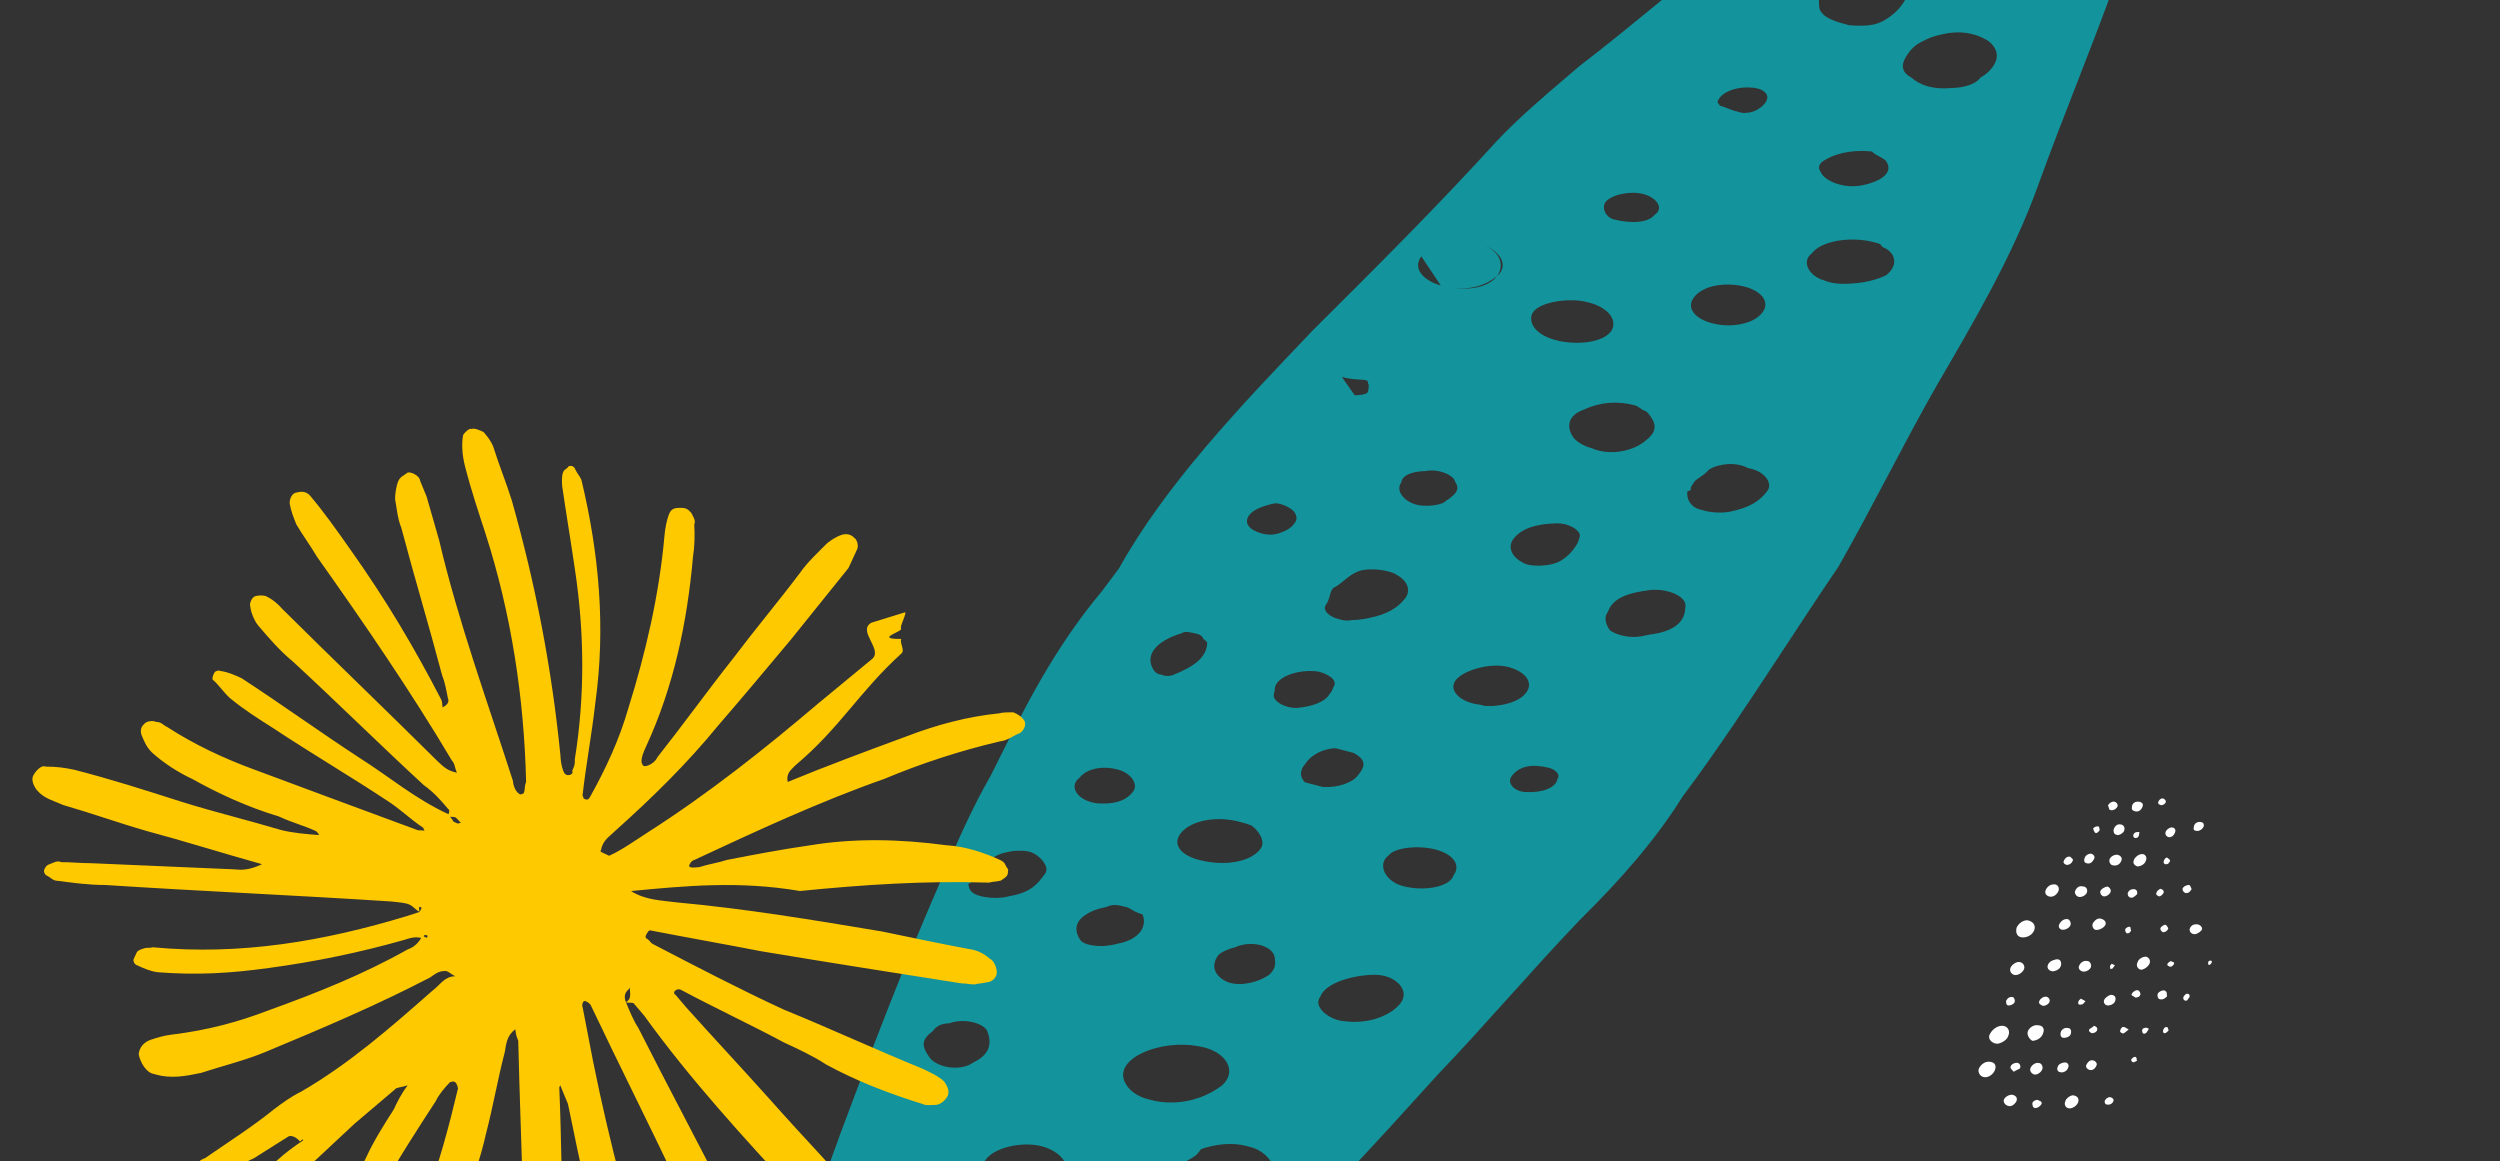 <svg width="1920" height="892" viewBox="0 0 1920 892" fill="none" xmlns="http://www.w3.org/2000/svg">
<rect x="0" y="0" width="1920" height="892" fill="#333333" stroke="none"/>
<g clip-path="url(#clip0_38_6335)">
<path fill-rule="evenodd" clip-rule="evenodd" d="M1292.18 611.866C1271.05 645.612 1244.53 675.64 1213.14 706.708C1194.58 726.085 1176.51 746.168 1158.44 766.251L1158.38 766.316C1140.29 786.421 1122.2 806.529 1103.62 825.928C1056.35 878.254 1010.52 928.648 956.406 979.189C910.046 1024.82 858.824 1071.5 795.371 1112.67C769.229 1131.25 739.669 1148.94 708.134 1163.8C684.351 1173.76 664.369 1173.16 638.463 1164.09C622.814 1157.69 615.446 1151.15 606.104 1141.78C592.813 1126.76 585.828 1108.77 587.125 1090.63C587.509 1079.18 589.336 1065.8 593.138 1055.25C601.656 1027.45 608.199 996.821 613.298 968.127C620.152 940.189 630.587 911.485 640.617 883.893L640.62 883.885C642.278 879.325 643.924 874.795 645.542 870.304C669.798 805.039 695.499 737.841 724.618 671.536C735.11 646.56 747.046 619.652 760.957 595.569L763.11 591.24C786.726 543.736 809.441 498.043 846.398 453.894L859.395 436.502C895.352 371.982 951.82 312.818 1008.29 253.655L1008.29 253.651C1056.09 206.084 1103.9 158.517 1149.73 108.124C1166.43 90.499 1184.62 74.99 1203.94 58.514L1203.96 58.497C1205.85 56.886 1207.75 55.265 1209.66 53.632C1210.78 52.675 1211.9 51.712 1213.03 50.746C1234.28 34.467 1254.47 17.912 1275.03 1.056L1275.05 1.045L1275.07 1.029L1275.07 1.025L1275.08 1.019C1291.49 -12.434 1308.13 -26.078 1325.73 -39.928C1335.5 -47.192 1345.02 -54.811 1354.63 -62.493C1372.13 -76.504 1389.91 -90.727 1409.93 -103.398C1451.58 -131.788 1504.01 -152.743 1559.86 -172.805C1604.54 -188.854 1641.23 -172.345 1647.3 -147.663C1650.33 -135.322 1651.92 -121.049 1650.1 -107.668C1646.97 -76.15 1635.57 -44.483 1624.16 -12.817C1614.66 13.565 1604.66 39.242 1594.67 64.918L1594.66 64.935C1584.66 90.617 1574.66 116.3 1565.16 142.688C1546.15 195.465 1516.88 245.565 1487.61 295.664C1474.43 318.78 1462.09 342.12 1449.76 365.46L1449.65 365.658C1437.35 388.932 1425.05 412.207 1411.9 435.258C1397.51 456.417 1383.71 477.449 1370.07 498.243C1344.5 537.203 1319.49 575.324 1292.18 611.866ZM920.218 803.446C891.425 798.237 856.471 812.207 863.455 830.199C866.562 837.417 873.397 842.276 882.821 844.478C888.007 846.021 894.012 846.828 900.142 846.719C916.705 846.425 929.319 840.48 938.514 833.642C950.575 822.96 942.201 806.942 920.337 803.477L920.218 803.446ZM911.758 891.313L903.093 902.908C899.863 911.877 909.633 919.238 922.804 921.067C926.07 921.966 929.674 922.455 933.478 922.387C953.46 922.985 973.825 912.135 977.627 901.58C979.984 892.957 970.642 883.589 960.386 880.911C959.735 880.741 959.094 880.584 958.46 880.44C957.973 880.294 957.476 880.154 956.967 880.021C946.711 877.344 933.567 878.531 922.397 882.543C921.233 884.101 920.068 885.66 918.775 887.032L918.536 887.199C916.631 888.532 914.523 890.01 911.758 891.313ZM816.003 970.245L816.068 970.158C824.805 958.628 852.44 954.358 868.05 960.738C885.144 965.201 891.598 978.434 884.377 988.097L884.302 988.196C875.59 999.7 854.237 1001.01 837.192 996.564C820.099 992.101 808.782 979.907 816.003 970.245ZM1461.89 1.963C1461.4 2.694 1460.8 3.495 1460.12 4.401C1458.68 6.334 1455.79 10.199 1448.04 15.104C1440.29 20.009 1432.01 20.156 1420.31 19.411C1410.05 16.733 1399.79 14.055 1397.29 6.472C1396.47 -0.841 1396.82 -6.486 1401.2 -11.811C1402.79 -14.153 1404.97 -16.409 1407.78 -18.498C1416.97 -25.336 1430.11 -26.523 1445.23 -24.885C1458.91 -21.315 1466.28 -14.771 1463.92 -6.149C1464.33 -2.498 1463.57 -0.51 1461.89 1.963ZM1465.81 40.531L1465.66 40.734C1460.02 48.38 1459.19 54.994 1467.93 59.565C1475.3 66.108 1485.55 68.786 1498.7 67.598L1498.7 67.595C1506.98 67.447 1516.7 65.368 1521.04 59.574L1521.07 59.553C1525.01 57.342 1527.98 54.699 1529.99 51.876C1535.84 44.432 1534.28 36.881 1526.82 31.371C1526.73 31.299 1526.63 31.227 1526.53 31.156C1526.4 31.062 1526.27 30.969 1526.14 30.877C1515.88 24.864 1504.4 23.346 1491.68 26.323C1486.18 27.4 1480.96 29.242 1476.48 31.748L1476.45 31.761C1470.14 34.733 1467.25 38.598 1465.81 40.531ZM689.04 992.524C681.819 1002.19 686.298 1012.59 695.11 1017.21C703.922 1021.82 720.485 1021.52 733.099 1015.58C736.253 1014.09 738.19 1012.86 740.128 1011.64C742.066 1010.41 744.004 1009.18 747.157 1007.7C750.414 1003.34 751.039 999.028 749.643 994.923C748.719 990.768 745.118 986.605 741.084 983.023C735.69 979.305 717.153 976.774 704.539 982.719C701.443 984.178 697.999 986.103 695.124 987.913C692.456 989.129 690.38 990.73 689.04 992.524ZM1013.91 765.55C1013.21 766.479 1012.79 767.445 1012.59 768.427C1011.17 775.612 1022.29 783.639 1032.59 784.295C1032.69 784.306 1032.79 784.317 1032.89 784.327C1050.93 786.691 1067.92 780.069 1075.36 770.772C1075.52 770.576 1075.68 770.378 1075.83 770.178C1083.04 760.529 1071.76 748.356 1055.24 748.615L1055.17 748.608C1038.61 748.902 1017.71 754.995 1013.91 765.55ZM1021.81 455.525C1021.55 456.322 1021.33 457.13 1021.11 457.939L1020.99 458.343C1020.8 459.068 1020.59 459.791 1020.35 460.504C1019.91 461.778 1019.35 463.021 1018.48 464.183L1018.48 464.19C1015.2 468.581 1020.59 473.914 1029.11 475.726C1031.93 476.597 1035.02 476.869 1038.01 476.244L1038.08 476.237C1042.79 476.154 1047.58 475.528 1052.19 474.452C1064.97 471.856 1073.42 466.873 1078.9 459.861C1079.05 459.673 1079.2 459.485 1079.34 459.296C1080.2 458.145 1080.79 456.924 1081.11 455.67C1082.43 450.603 1079.42 444.993 1072.36 441.296C1072.17 441.163 1071.95 441.035 1071.73 440.911C1065.66 437.423 1048.22 435.241 1040.72 439.931L1040.67 439.952C1037.52 441.439 1034.86 443.631 1032.2 445.824C1029.54 448.016 1026.88 450.208 1023.73 451.695C1022.83 452.902 1022.26 454.197 1021.81 455.525ZM1255.35 311.235C1241.67 307.665 1228.53 308.851 1215.92 314.796C1204.97 318.729 1202.48 327.09 1207.97 335.401C1208.08 335.571 1208.19 335.74 1208.31 335.91C1210.28 338.736 1215.68 342.454 1222.51 344.239C1234.75 349.742 1252.75 347.515 1263.39 338.745C1263.52 338.648 1263.65 338.55 1263.78 338.452C1271.32 332.704 1272.97 327.031 1267.58 319.753C1266.68 318.387 1265.55 317.086 1264.2 315.884L1264.16 315.845C1264.16 315.845 1264.11 315.832 1264.01 315.805C1263.94 315.786 1263.86 315.762 1263.75 315.731C1262.23 315.251 1260.99 314.397 1259.75 313.544C1258.41 312.615 1257.06 311.687 1255.35 311.24L1255.35 311.235ZM1469.88 -101.604C1462.66 -91.941 1467.14 -81.533 1479.37 -76.03C1495.02 -69.634 1517.89 -72.901 1528.53 -81.671C1535.75 -91.334 1529.29 -104.567 1512.2 -109.03C1498.53 -112.601 1479.07 -108.441 1469.88 -101.604ZM804.482 881.779C788.833 875.383 764.518 880.583 757.298 890.246C756.133 891.804 755.362 893.405 754.945 895.01C752.768 903.355 760.175 911.792 771.648 914.788C788.741 919.251 803.33 916.132 813.969 907.361L813.98 907.346C823.164 900.508 820.126 888.173 804.482 881.779ZM1091.57 196.877C1084.51 206.337 1093.32 215.514 1106.52 219.244C1106.8 219.326 1107.09 219.404 1107.37 219.478C1124.46 223.941 1142.47 221.715 1149.69 212.052C1159.22 204.202 1152.3 192.06 1137.45 187.785C1151.68 191.943 1156.14 203.423 1149.69 212.052C1139.05 220.822 1124.46 223.942 1107.37 219.478C1107.09 219.404 1106.8 219.326 1106.52 219.244L1091.57 196.877ZM922.899 660.919C942.653 665.494 961.071 661.297 968.053 651.953C972.385 646.155 966.462 637.68 961.069 633.962C958.46 632.896 955.691 632.044 952.837 631.406C937.854 627.023 919.515 628.889 909.931 636.79C899.291 645.56 903.771 655.968 920.864 660.431C921.539 660.607 922.217 660.77 922.899 660.919ZM1391.79 194.261L1391.88 194.147C1391.93 194.081 1391.98 194.016 1392.04 193.95C1392.46 193.428 1392.93 192.925 1393.45 192.442C1402.12 184.316 1422.99 181.791 1438.86 185.937C1439.52 186.109 1440.06 186.249 1440.5 186.381L1440.78 186.447L1441.18 186.545C1441.55 186.635 1441.92 186.729 1442.29 186.825C1444 187.271 1444.49 187.977 1444.98 188.683C1445.48 189.39 1445.97 190.096 1447.68 190.542C1456.49 195.153 1457.55 204.669 1448.36 211.506C1440.85 215.046 1431.43 217.268 1422.14 217.732C1414.31 218.441 1406.32 217.777 1400.64 215.22C1390.38 212.542 1382.49 201.241 1391.68 194.404L1391.79 194.261ZM1237.64 253.91C1233.18 261.015 1218.51 264.896 1201.79 262.615C1199.53 262.37 1197.33 261.932 1195.21 261.336C1181.34 257.787 1174.47 249.912 1176.17 242.497C1176.2 242.362 1176.24 242.227 1176.27 242.093C1178.56 233.723 1196.96 229.558 1211.86 230.82C1212.03 230.832 1212.2 230.846 1212.36 230.86C1212.64 230.885 1212.92 230.912 1213.2 230.942L1213.46 230.978C1215.42 231.203 1217.33 231.571 1219.18 232.061C1233.72 235.597 1240.82 243.823 1238.73 251.464C1238.49 252.315 1238.13 253.132 1237.64 253.91ZM656.623 910.151C656.282 910.607 655.983 911.075 655.726 911.551C652.69 917.131 655.103 923.981 658.743 929.188C667.555 933.799 675.836 933.651 685.562 931.571C694.102 930.515 700.661 928.422 704.929 925.704C710.427 922.802 713.724 918.994 715.123 913.878C716.037 907.188 705.251 899.752 693.551 899.007C678.432 897.369 662.399 902.421 656.623 910.151ZM1264.7 487.779C1263.75 488.025 1262.79 488.251 1261.83 488.457C1252.1 490.537 1241.84 487.859 1236.45 484.141C1232.5 478.491 1231.97 473.733 1234.86 469.868L1234.87 469.858C1238.67 459.311 1249.84 455.301 1267.84 453.075C1280.99 451.888 1296.63 458.283 1294.28 466.906C1293.89 478.354 1284.7 485.192 1266.69 487.419C1266.03 487.561 1265.37 487.68 1264.7 487.779ZM1301.68 369.525C1299.39 372.584 1298.01 374.432 1298.51 376.471C1297.78 376.782 1296.92 377.037 1295.91 377.253C1294.99 383.944 1298.94 389.594 1305.78 391.379C1306.43 391.55 1307.1 391.703 1307.78 391.84C1308.25 392.005 1308.72 392.151 1309.19 392.273C1316.03 394.058 1324.31 393.911 1329.17 392.871C1343.76 389.751 1351.51 384.846 1357.29 377.116C1361.62 371.318 1355.7 362.843 1345.44 360.165C1345.09 360.074 1344.74 359.987 1344.38 359.905C1344.07 359.832 1343.75 359.762 1343.43 359.696C1342.98 359.538 1342.51 359.396 1342.03 359.271C1333.22 354.66 1320.07 355.848 1312.32 360.753C1310.63 363.017 1307.77 364.975 1305.39 366.597C1303.71 367.744 1302.28 368.723 1301.68 369.523L1301.68 369.525ZM1116.46 672.058C1116.42 672.105 1116.39 672.152 1116.35 672.198C1114 680.793 1094.67 684.954 1077.62 680.561L1077.45 680.518C1063.78 676.947 1057.32 663.713 1066.52 656.876C1070.84 651.098 1088.73 648.867 1102.39 652.386L1102.53 652.422L1102.75 652.48C1116.19 656.061 1122.03 664.407 1116.46 672.058ZM1300.88 228.431C1304.49 223.598 1310.8 220.626 1317.91 219.308C1319.9 218.94 1321.94 218.701 1324.01 218.586C1329.36 218.289 1334.85 218.822 1339.79 220.11C1353.46 223.681 1359.38 232.157 1353.61 239.887C1353.44 240.105 1353.27 240.32 1353.1 240.533C1349.59 244.777 1343.93 247.488 1337.52 248.823C1331.11 250.237 1323.55 250.337 1315.73 248.462C1315.48 248.403 1315.23 248.343 1314.99 248.281L1314.7 248.207C1301.03 244.636 1295.1 236.161 1300.88 228.431ZM713.573 811.685C713.618 811.752 713.664 811.819 713.711 811.885C719.634 820.361 738.172 822.892 747.367 816.054C750.521 814.568 753.033 812.914 754.958 811.107C756.144 809.994 757.107 808.822 757.859 807.596C760.771 802.85 760.53 797.281 757.86 791.077C753.911 785.427 740.236 781.856 729.067 785.869C720.789 786.017 717.896 789.882 716.452 791.814C707.33 798.597 707.78 803.334 713.573 811.685ZM762.985 658.465C766.381 656.316 769.878 655.08 773.312 654.52C778.582 653.097 786.096 652.944 790.723 654.152C797.56 655.938 806.902 665.306 802.57 671.104C796.793 678.834 792.461 684.631 777.873 687.751C777.292 687.875 776.662 687.987 775.993 688.084C775.047 688.335 774.052 688.573 773.005 688.797C768.142 689.837 759.86 689.984 753.023 688.199C746.185 686.414 744.211 683.588 743.681 678.83C749.988 675.858 752.876 671.993 752.346 667.235C753.79 665.302 755.728 664.076 757.665 662.85C759.603 661.624 761.541 660.397 762.985 658.465ZM1158.26 512.229C1144.59 508.659 1123.69 514.751 1117.92 522.481C1112.14 530.211 1121.48 539.58 1136.6 541.218C1136.72 541.249 1136.84 541.279 1136.96 541.309L1137.19 541.365C1137.29 541.388 1137.38 541.411 1137.48 541.434C1137.68 541.481 1137.89 541.527 1138.09 541.57C1138.72 541.766 1139.37 541.949 1140.02 542.12C1140.97 542.18 1141.94 542.215 1142.92 542.224C1145.39 542.371 1147.8 542.226 1150.09 541.841C1159.08 540.799 1167.9 537.618 1172.08 532.015C1176.56 526.021 1174.01 519.578 1166.26 515.322C1164.04 514.091 1161.35 513.035 1158.26 512.229ZM1437.75 116.351C1432.08 115.737 1426.49 115.792 1421.22 116.461C1412.45 117.576 1404.6 120.397 1398.85 124.67C1397.4 126.603 1395.96 128.535 1397.93 131.36C1397.96 131.447 1397.99 131.534 1398.03 131.621L1398.06 131.706C1400.92 139.136 1416.31 145.292 1430.68 142.22C1445.27 139.1 1454.46 132.262 1448.54 123.787C1447.55 122.374 1445.35 121.222 1443.15 120.069C1440.94 118.917 1438.74 117.764 1437.75 116.351ZM1160.74 416.698C1158.82 421.983 1161.75 428.034 1169.23 431.946C1174.62 435.663 1191.19 435.369 1198.94 430.464C1203.25 427.736 1206.5 424.732 1208.7 421.451C1211.31 418.289 1212.87 414.852 1213.38 411.14C1212.85 406.383 1204.03 401.772 1195.75 401.919C1179.19 402.214 1168.02 406.226 1162.24 413.957C1161.58 414.837 1161.08 415.759 1160.74 416.698ZM865.167 696.687C864.794 696.589 864.379 696.481 863.935 696.368C858.17 694.878 854.833 694.252 849.397 696.622C842.939 697.87 837.989 699.706 834.633 702.014C826.202 706.998 824.264 714.145 829.827 722.106C831.802 724.931 838.639 726.716 846.921 726.569C851.288 726.297 855.267 725.636 858.767 724.66C875.056 721.503 881.354 711.383 877.398 702.19C873.392 701.144 871.056 699.742 869.12 698.579C867.752 697.758 866.583 697.056 865.167 696.687ZM935.662 733.571C929.886 741.301 932.391 748.884 941.203 753.494C949.812 757.999 963.936 755.124 971.81 750.415C971.995 750.305 972.178 750.193 972.358 750.079C974.404 749.115 975.883 747.76 976.928 746.206C979.707 742.795 979.46 739.439 979.091 736.084C979.082 735.987 979.071 735.891 979.06 735.795L979.059 735.789L979.044 735.66L979.042 735.64C977.96 726.138 960.881 721.685 948.276 727.626L948.2 727.643C943.348 728.698 937.098 731.649 935.662 733.571ZM919.782 486.913C916.363 486.021 909.525 484.236 908.081 486.168C887.186 492.26 878.521 503.856 886.419 515.156C887.735 517.039 889.693 518.064 892.292 518.23C894.25 519.256 896.851 519.422 900.095 518.729C917.572 511.744 926.768 504.906 927.151 493.458C926.334 492.289 925.27 491.451 924.163 490.67C923.868 489.117 922.18 487.54 919.782 486.913ZM979.022 530.304C978.526 531.663 978.241 533.069 978.193 534.5C978.724 539.258 987.536 543.868 995.817 543.721C1007.23 542.69 1017.16 539.529 1021.12 533.069C1022.44 531.584 1023.41 529.889 1023.94 527.964C1028.27 522.166 1019.46 517.555 1012.62 515.77C995.44 513.425 977.932 520.911 979.022 530.304ZM1044.5 593.387C1044.26 593.712 1044 594.032 1043.71 594.345C1043.52 594.668 1043.3 594.993 1043.06 595.317C1038.73 601.115 1027.56 605.128 1015.86 604.382L1002.18 600.812C997.682 596.299 998.489 591.027 1002.55 586.526C1006.38 580.22 1015.81 574.829 1025.82 574.651L1031.58 576.156C1031.94 576.247 1032.3 576.34 1032.65 576.433C1033.01 576.526 1033.33 576.611 1033.62 576.688L1039.49 578.222C1048.31 582.832 1048.84 587.589 1044.5 593.387ZM871.603 602.922C871.784 604.675 871.356 606.398 870.209 607.934C864.432 615.664 854.707 617.744 843.006 616.999C827.894 615.361 819.996 604.069 829.173 597.231L829.184 597.216C833.517 591.418 844.686 587.406 858.361 590.976C865.905 592.946 871.104 598.052 871.603 602.922ZM1076.1 370.68L1076.1 370.673C1077.02 363.984 1086.74 361.905 1095.02 361.758C1104.75 359.678 1116.98 365.181 1117.51 369.938L1117.51 369.953C1120.88 374.782 1119.25 378.307 1113.86 382.294C1113.03 383.089 1112.03 383.788 1110.83 384.353L1110.82 384.363C1108.15 387.916 1096.82 389.204 1089.7 387.998C1089.1 387.901 1088.51 387.779 1087.94 387.631C1077.69 384.953 1071.76 376.477 1076.1 370.68ZM1263.82 149.527C1273.03 152.634 1277.92 160.458 1270.59 165.093C1266.26 170.89 1253.12 172.077 1239.44 168.507C1238.2 168.184 1237.11 167.671 1236.16 167.025C1235.8 166.777 1235.46 166.509 1235.14 166.225C1231.68 163.158 1230.82 158.168 1232.98 155.269C1237.31 149.472 1251.9 146.352 1262.16 149.03C1262.74 149.18 1263.29 149.347 1263.82 149.527ZM959.393 395.633C955.147 401.314 958.854 406.854 968.655 409.594C968.858 409.655 969.062 409.712 969.265 409.765C976.102 411.55 980.965 410.51 987.272 407.538L987.309 407.514C990.077 406.203 992.462 404.348 993.928 402.2C996.139 399.523 996.382 396.831 994.246 393.539C994.157 393.396 994.063 393.254 993.963 393.111C991.989 390.286 983.177 385.675 978.314 386.715C968.588 388.795 962.281 391.768 959.393 395.633ZM1319.72 79.43L1320.99 81.243C1323.41 81.876 1325.65 82.75 1327.75 83.57C1330.18 84.521 1332.43 85.4 1334.55 85.739C1337.03 86.582 1339.32 87.071 1341.49 86.605C1349.78 86.458 1360.42 77.688 1356.47 72.038C1354.49 69.213 1351.07 68.32 1351.07 68.32C1350.32 68.124 1349.57 67.954 1348.81 67.81C1348.53 67.697 1348.25 67.594 1347.96 67.506C1347.86 67.476 1347.76 67.447 1347.66 67.421C1347.01 67.379 1346.35 67.359 1345.7 67.358C1333.49 66.113 1321.06 70.914 1319.01 78.424C1319.28 78.808 1319.51 79.141 1319.72 79.43ZM1190.15 589.844C1189.85 589.765 1189.55 589.69 1189.25 589.618C1176.28 586.429 1166.95 588.456 1161.27 595.699C1161.17 595.826 1161.07 595.954 1160.97 596.084C1160.93 596.143 1160.89 596.202 1160.85 596.262C1156.79 602.016 1164.1 608.427 1172.29 608.281C1183.99 609.026 1195.16 605.014 1196.08 598.323C1196.1 598.292 1196.12 598.261 1196.14 598.23C1198.88 594.397 1193.54 590.73 1190.15 589.844ZM1030.54 289.489L1040.42 303.614C1040.42 303.614 1048.7 303.467 1050.14 301.535C1051.58 299.602 1051.06 294.844 1051.06 294.844C1050.9 294.735 1050.74 294.63 1050.58 294.529C1050.87 293.394 1050.59 292.416 1049.08 292.02C1047.83 291.694 1046.38 291.626 1044.55 291.54C1041.85 291.413 1038.31 291.247 1033.3 290.153C1032.43 289.96 1031.51 289.742 1030.54 289.489C1030.54 289.489 1030.54 289.49 1030.54 289.489Z" fill="#13949C"/>
<path d="M484.603 684.33C495.932 691.505 508.488 691.501 520.306 693.092C572.503 697.861 624.947 706.618 677.392 715.375C700.291 720.153 723.19 724.931 744.365 728.913C750.274 729.708 755.445 732.099 759.879 736.086C763.327 737.68 765.299 742.465 765.547 746.453C765.796 750.441 761.858 754.431 757.673 754.432C755.212 755.23 751.026 755.232 748.565 756.03C744.38 756.031 742.656 755.234 738.47 755.236C687.749 747.276 637.029 739.316 584.584 730.559C555.776 724.985 528.692 720.208 499.884 714.634C498.16 713.837 496.684 717.028 495.947 718.623C495.947 718.623 495.209 720.219 496.933 721.016C498.657 721.813 499.643 724.205 501.366 725.002C535.105 742.539 568.843 760.076 601.596 775.22C636.81 789.566 673.01 806.304 708.224 820.649C713.396 823.041 720.291 826.229 724.725 830.216C727.434 833.405 729.407 838.19 727.931 841.381C726.456 844.572 722.519 848.562 718.334 848.563C714.148 848.564 711.687 849.363 708.239 847.769C682.63 839.801 657.759 830.237 634.363 817.483C624.758 811.105 612.692 805.525 602.349 800.743C575.505 786.395 549.648 774.439 522.805 760.091C521.081 759.294 518.62 760.092 517.882 761.687C517.882 761.687 517.144 763.283 518.868 764.08C521.578 767.269 524.288 770.459 526.998 773.649C547.691 796.773 570.108 820.694 590.801 843.818C616.914 873.321 643.765 901.229 669.878 930.733C675.298 937.112 682.441 944.288 682.938 952.264C683.187 956.252 683.435 960.24 679.498 964.23C676.299 966.623 671.376 968.22 667.928 966.626C664.481 965.032 661.033 963.438 659.309 962.641C654.876 958.654 647.98 955.466 644.284 949.884C632.707 938.721 622.853 928.355 611.275 917.192C570.875 873.336 530.475 829.48 494.749 780.04C492.039 776.85 489.33 773.661 486.62 770.471C484.896 769.674 482.434 770.473 480.71 769.676C486.371 766.483 482.675 760.901 484.151 757.71C483.413 759.305 482.675 760.901 481.689 758.509L483.413 759.306C480.214 761.699 478.738 764.89 480.71 769.676C483.669 776.853 486.627 784.03 490.323 789.613C513.244 835.069 536.903 878.931 559.825 924.388C563.769 933.958 569.437 944.324 573.381 953.895C573.63 957.883 573.878 961.871 572.403 965.062C568.714 973.039 556.158 973.043 550.738 966.664C545.319 960.285 541.623 954.702 538.664 947.525C532.01 934.765 526.093 920.41 519.439 907.65C498.241 862.99 475.321 817.534 454.123 772.874C453.137 770.482 451.413 769.685 449.689 768.888C447.965 768.091 446.49 771.282 447.476 773.674C448.71 780.055 449.945 786.435 451.18 792.816C462.538 854.228 478.083 915.64 496.088 976.253C499.543 991.406 504.722 1007.36 508.177 1022.51C510.149 1027.3 509.66 1032.88 509.171 1038.46C508.433 1040.06 507.695 1041.65 505.234 1042.45C502.772 1043.25 496.863 1042.45 495.877 1040.06C492.181 1034.48 487.499 1026.51 486.264 1020.12C473.197 985.034 460.129 949.943 451.247 914.851C444.833 892.52 440.881 869.39 436.192 847.856C434.219 843.071 432.247 838.286 430.275 833.501C430.275 833.501 430.275 833.501 429.537 835.096C431.283 876.572 431.306 917.25 433.052 958.725C433.556 980.261 434.798 1000.2 439.488 1021.74C441.46 1026.52 440.97 1032.1 438.757 1036.89C438.02 1038.49 436.545 1041.68 433.345 1044.07C430.146 1046.46 423.251 1043.28 422.265 1040.88C419.555 1037.69 416.845 1034.5 414.872 1029.72C408.218 1016.96 405.749 1004.2 404.018 989.842C402.776 969.902 402.272 948.367 401.768 926.831C400.759 883.76 399.013 842.285 398.005 799.214C397.019 796.821 396.032 794.429 395.784 790.441C389.385 795.229 388.896 800.812 387.669 807.991C382.264 828.73 378.583 850.267 373.178 871.007C369.249 888.556 362.857 906.903 357.204 923.655C349.338 945.193 335.562 965.935 324.248 985.879C323.51 987.475 323.51 987.475 321.049 988.273C318.587 989.072 313.664 990.669 311.941 989.871C310.217 989.074 305.783 985.087 307.258 981.897C307.251 968.337 309.953 957.967 315.117 946.799C318.806 938.822 321.757 932.44 325.445 924.463C337 894.947 345.108 863.838 351.74 835.919C350.505 829.539 348.044 830.337 345.582 831.135C341.645 835.124 336.971 840.709 334.758 845.496C320.244 867.834 305.731 890.172 292.941 913.307C285.316 925.273 277.69 937.24 268.341 948.409C264.404 952.399 261.205 954.793 257.268 958.782C254.806 959.58 248.897 958.785 247.911 956.392C246.925 954 245.939 951.607 246.677 950.012C248.89 945.225 251.103 940.439 253.316 935.653C264.141 921.292 273.979 904.539 281.356 888.584C287.258 875.82 294.884 863.854 302.509 851.887C304.723 847.101 307.673 840.719 313.085 833.538C308.162 835.135 303.977 835.137 303.239 836.732C292.904 845.509 282.569 854.286 272.233 863.063C250.087 883.808 227.941 904.554 206.532 923.703C200.134 928.491 194.721 935.671 185.613 937.269C183.151 938.068 181.427 937.271 179.704 936.474C177.98 935.677 176.994 933.284 177.731 931.689C178.469 930.093 179.207 928.498 179.944 926.902C195.444 906.957 211.929 889.404 232.849 875.838L231.862 873.445L232.6 871.85C233.586 874.242 233.586 874.242 230.387 876.636C227.677 873.447 224.229 871.853 221.768 872.651C212.908 878.237 204.048 883.823 195.188 889.409C184.604 894.199 175.744 899.785 165.16 904.574C161.961 906.968 156.052 906.172 151.867 906.173C150.143 905.376 148.419 904.579 147.433 902.186C146.447 899.794 145.46 897.402 147.922 896.603C151.121 894.209 152.597 891.018 157.52 889.422C175.978 876.654 193.697 865.481 210.431 851.917C216.83 847.129 223.229 842.341 231.351 838.351C268.515 816.803 300.259 788.876 332.003 760.95C338.401 756.162 341.352 749.78 349.723 749.778C350.461 748.182 351.198 746.586 349.475 745.789L351.199 746.586C352.185 748.979 351.447 750.575 349.723 749.778C346.275 748.183 343.566 744.994 341.104 745.792C336.919 745.794 333.719 748.187 330.52 750.581C289.171 772.13 247.573 789.691 203.514 808.05C188.007 814.436 171.514 818.429 154.284 824.018C142.714 826.415 131.143 828.811 118.339 824.827C112.43 824.032 107.748 816.057 106.513 809.677C107.003 804.093 110.94 800.104 115.863 798.507C120.786 796.91 125.709 795.313 132.356 794.513C158.943 791.314 182.821 784.926 205.712 776.145C243.373 762.573 279.31 748.205 313.274 729.051C318.198 727.454 322.134 723.465 324.347 718.678C326.071 719.476 326.071 719.476 327.795 720.273L328.533 718.677C326.809 717.88 325.085 717.083 325.334 721.071C320.162 718.679 315.239 720.277 310.316 721.874C276.593 731.456 241.883 738.645 206.187 743.442C177.138 747.44 151.288 749.043 121.005 746.66C115.096 745.865 109.924 743.473 104.752 741.082C103.028 740.285 102.043 737.893 102.78 736.297C103.518 734.702 104.256 733.106 104.993 731.511C105.731 729.915 108.192 729.117 110.654 728.318C113.115 727.52 114.84 728.317 117.301 727.519C185.501 733.878 249.26 722.691 312.522 703.528C314.983 702.729 317.445 701.93 322.368 700.334C323.106 698.738 323.105 698.738 323.843 697.143C323.843 697.143 323.844 697.143 322.12 696.346C321.382 697.942 322.368 700.334 322.368 700.334C318.92 698.739 317.934 696.347 314.486 694.753C311.039 693.159 306.854 693.16 300.945 692.365C227.822 687.602 153.961 684.436 80.838 679.673C68.281 679.677 56.463 678.086 44.645 676.495C40.46 676.496 39.474 674.104 36.026 672.51C34.302 671.713 33.316 669.32 34.054 667.724C34.791 666.129 35.529 664.534 37.99 663.735C40.452 662.937 43.651 660.543 47.099 662.137C55.47 662.134 61.379 662.93 69.75 662.927C106.68 664.51 143.61 666.094 180.541 667.677C186.45 668.473 193.097 667.673 201.219 663.682C169.701 654.919 142.368 646.154 112.574 638.187C90.413 631.814 70.713 624.641 48.552 618.268C41.657 615.079 34.024 613.487 28.604 607.107C25.895 603.918 23.922 599.133 25.397 595.942C26.873 592.751 31.548 587.166 34.995 588.76C43.366 588.757 49.275 589.553 56.908 591.146C84.979 598.316 112.311 607.08 139.644 615.845C165.253 623.813 191.599 630.186 215.484 637.357C224.841 639.747 234.935 640.541 245.03 641.335C244.044 638.943 242.32 638.146 242.32 638.146C233.701 634.16 224.344 631.771 214.001 626.988C190.116 619.817 167.707 609.456 147.759 598.296C137.416 593.513 126.087 586.338 117.219 578.365C112.785 574.378 110.813 569.593 108.841 564.808C107.855 562.415 107.607 558.427 110.806 556.034C111.544 554.438 116.467 552.841 119.914 554.436C124.099 554.434 125.086 556.827 128.533 558.421C149.467 571.974 171.877 582.336 193.301 590.305C236.148 606.243 278.994 622.182 320.117 637.323C321.841 638.12 324.303 637.322 326.027 638.119L325.041 635.726C315.436 629.348 308.292 622.172 298.687 615.794C269.871 596.661 238.594 578.326 209.778 559.192C198.449 552.018 187.121 544.842 176.53 536.072C172.096 532.085 168.4 526.503 163.966 522.517C162.242 521.72 163.718 518.529 164.455 516.933C165.193 515.338 167.654 514.539 169.378 515.336C175.287 516.132 180.459 518.523 185.63 520.914C216.17 540.845 245.971 562.371 276.511 582.302C299.169 596.651 318.628 613.395 344.485 625.351C345.471 627.744 347.194 628.541 348.181 630.933C348.181 630.933 349.905 631.73 351.628 632.527L354.089 631.729C352.366 630.932 351.38 628.539 349.656 627.742C347.932 626.945 345.471 627.744 343.747 626.947C344.485 625.351 345.96 622.16 344.236 621.363C338.816 614.984 333.396 608.605 325.515 603.024C291.769 571.928 258.761 539.236 225.015 508.14C214.423 499.37 206.294 489.801 198.164 480.232C195.454 477.043 192.496 469.865 192.248 465.877C191.261 463.484 193.475 458.698 195.936 457.899C198.398 457.101 202.583 457.1 204.307 457.897C209.478 460.288 213.912 464.275 216.622 467.464C256.774 507.332 295.94 544.808 336.091 584.675C340.525 588.662 343.235 591.852 350.868 593.444C348.896 588.659 349.633 587.064 346.924 583.874C315.135 530.444 280.147 479.408 243.435 427.575C238.753 419.601 232.348 410.829 227.665 402.854C225.693 398.069 223.721 393.284 222.487 386.904C222.238 382.916 224.451 378.129 228.637 378.128C231.098 377.329 235.284 377.328 237.994 380.518C248.833 393.276 258.935 407.63 269.037 421.984C295.647 459.463 318.071 496.944 339.02 537.615C340.006 540.008 339.269 541.603 340.255 543.996C343.703 545.59 345.674 550.375 344.199 553.566L344.937 551.97C346.661 552.768 347.647 555.16 345.185 555.958L343.461 555.161C344.688 547.982 344.688 547.982 337.793 544.794C340.992 542.4 345.916 540.803 343.943 536.018C342.709 529.638 341.474 523.257 339.502 518.472C329.634 480.988 318.041 442.706 308.173 405.221C305.215 398.043 304.718 390.067 303.483 383.687C303.235 379.699 304.462 372.52 305.938 369.329C307.413 366.138 309.874 365.34 313.073 362.946C315.535 362.148 322.43 365.336 322.679 369.324C324.651 374.109 325.637 376.502 327.609 381.287C330.816 392.452 334.023 403.618 337.229 414.783C352.036 477.79 374.227 538.401 393.956 599.811C394.205 603.799 396.177 608.584 399.624 610.178L402.086 609.38C403.561 606.19 402.575 603.797 404.05 600.606C402.538 536 392.654 471.396 372.925 409.986C367.746 394.035 361.581 375.692 357.14 358.146C354.92 349.373 354.423 341.397 355.65 334.218C356.387 332.623 360.325 328.633 362.048 329.431C364.51 328.632 367.958 330.226 371.405 331.82C374.115 335.01 376.825 338.199 378.797 342.985C382.99 356.543 388.907 370.898 393.1 384.456C411.354 449.057 423.698 512.862 430.382 579.859C430.63 583.847 430.879 587.836 432.851 592.621C433.837 595.013 435.561 595.81 438.023 595.012C438.023 595.012 440.484 594.213 439.498 591.821C440.974 588.63 441.711 587.034 441.463 583.046C449.314 534.389 448.796 485.735 441.63 437.88C438.664 417.143 434.712 394.014 431.746 373.276C431.498 369.289 431.249 365.301 432.725 362.11C433.463 360.515 435.924 359.716 436.662 358.121C439.124 357.322 440.847 358.119 441.833 360.512C442.819 362.904 445.529 366.094 446.515 368.486C460.087 425.113 465.289 481.741 457.196 539.97C454.501 563.899 450.082 587.032 447.387 610.961L448.373 613.353C450.097 614.15 451.821 614.948 453.296 611.757C465.348 590.217 475.676 567.881 482.556 543.95C495.828 501.672 506.389 456.205 510.304 411.537C510.793 405.953 512.02 398.775 514.234 393.988C515.709 390.797 518.17 389.999 522.356 389.998C526.541 389.996 528.265 390.793 530.975 393.983C531.961 396.375 534.671 399.565 533.195 402.756C533.692 410.732 533.451 420.303 532.224 427.482C527.82 477.733 517.507 527.189 496.113 573.457C494.638 576.648 492.425 581.434 492.673 585.422L493.659 587.815C495.383 588.612 495.383 588.612 497.845 587.814C500.306 587.015 503.505 584.621 504.981 581.43C525.155 555.9 542.867 531.169 563.042 505.639C579.279 484.098 597.977 461.758 614.215 440.218C620.365 431.442 627.501 425.059 635.375 417.08C638.574 414.686 641.773 412.292 646.696 410.696C649.158 409.897 653.343 409.896 656.053 413.085C657.777 413.882 659.749 418.668 658.274 421.858C656.061 426.645 653.848 431.431 651.635 436.218C636.873 454.567 622.111 472.918 607.349 491.267C588.65 513.607 569.952 535.946 551.991 556.689C527.88 586.209 501.059 612.539 472.514 638.072C468.577 642.061 462.916 645.253 461.689 652.432C460.951 654.028 460.951 654.028 462.675 654.825C464.399 655.622 466.122 656.419 467.846 657.216C478.43 652.427 488.028 645.245 496.888 639.659C544.387 609.334 587.453 575.023 628.795 539.915C642.329 528.744 655.864 517.573 669.399 506.402C678.997 499.22 657.925 484.622 669.246 478.237C671.708 477.439 692.332 471.13 694.794 470.331C697.255 469.533 690.377 482.013 692.101 482.81C693.087 485.203 670.958 490.87 692.206 490.702C690.73 493.893 695.359 499.593 692.16 501.987C659.678 531.509 645.054 559.053 610.849 587.778C606.912 591.767 603.713 594.161 604.947 600.541C635.961 587.769 666.237 576.593 696.513 565.417C719.405 556.636 743.282 550.247 767.408 547.846C769.87 547.048 774.055 547.047 778.24 547.046C781.688 548.64 783.412 549.437 786.122 552.626C788.832 555.816 786.618 560.602 783.419 562.996C778.496 564.593 774.559 568.582 767.912 569.382C737.388 576.57 707.849 586.151 679.297 598.125C629.329 615.688 581.333 638.037 533.337 660.386C530.875 661.184 530.137 662.779 529.4 664.375C528.662 665.97 530.386 666.767 537.032 665.967C544.417 663.572 551.064 662.773 558.449 660.377C579.127 656.383 599.805 652.388 622.208 649.19C656.18 643.596 691.386 644.382 726.841 649.157C741.121 649.95 755.649 654.731 767.716 660.31C769.44 661.107 771.163 661.904 772.15 664.297C773.136 666.689 774.86 667.486 774.122 669.082C774.37 673.07 771.909 673.868 768.71 676.262C766.248 677.06 762.063 677.062 759.601 677.861C710.115 676.281 662.6 679.487 614.348 684.288C567.813 676.327 526.208 680.328 484.603 684.33C486.327 685.127 486.326 685.127 485.589 686.722C483.865 685.925 484.603 684.33 484.603 684.33Z" fill="#FFC900"/>
<path d="M1663.34 615.256C1663.68 616.518 1661.85 618.389 1659.85 618.369C1659.18 618.363 1658.01 617.722 1657.5 617.087C1657.16 615.825 1658.33 613.947 1659.83 613.332C1661.33 612.718 1663.01 613.993 1663.34 615.256Z" fill="white"/>
<path d="M1641.79 615.673C1644.47 615.699 1646.14 616.975 1645.65 618.859C1644.99 621.37 1643.16 623.241 1641.15 623.222C1638.48 623.195 1636.8 621.92 1637.3 620.036C1637.29 617.518 1639.12 615.647 1641.79 615.673Z" fill="white"/>
<path d="M1647.99 661.061C1647.34 663.573 1644.17 665.431 1641.49 665.405C1639.65 664.757 1637.98 663.481 1638.64 660.97C1639.29 658.458 1642.63 655.972 1644.63 655.992C1647.47 655.39 1649.32 658.556 1647.99 661.061Z" fill="white"/>
<path d="M1625.75 656.438C1627.75 656.457 1629.94 658.367 1629.44 660.251C1628.62 663.391 1626.12 665.255 1622.94 664.594C1620.94 664.575 1619.59 662.043 1620.08 660.159C1620.58 658.275 1623.08 656.411 1625.75 656.438Z" fill="white"/>
<path d="M1575.08 688.677C1572.41 688.651 1570.23 686.741 1570.88 684.229C1571.54 681.717 1574.21 679.225 1576.88 679.251C1579.72 678.65 1581.73 681.188 1581.08 683.699C1580.42 686.211 1577.75 688.703 1575.08 688.677Z" fill="white"/>
<path d="M1553.49 719.944C1557.5 719.983 1561.5 717.504 1562.48 713.737C1563.47 709.969 1560.79 707.424 1556.94 706.757C1553.6 706.724 1550.27 709.21 1548.78 712.343C1547.62 716.739 1549.48 719.905 1553.49 719.944Z" fill="white"/>
<path d="M1542.43 795.382C1544.09 791.621 1541.73 787.82 1537.72 787.781C1533.71 787.742 1529.55 790.849 1527.73 795.238C1526.9 798.377 1530.09 801.556 1534.1 801.596C1537.61 801 1541.61 798.521 1542.43 795.382Z" fill="white"/>
<path d="M1557.29 792.38C1558.12 789.24 1562.12 786.761 1565.29 787.422C1568.64 787.454 1570.65 789.992 1569 793.753C1568.17 796.893 1564.17 799.372 1560.83 799.339C1558.49 798.057 1556.64 794.891 1557.29 792.38Z" fill="white"/>
<path d="M1532.35 821.093C1533.33 817.325 1531.15 815.415 1527.14 815.376C1523.8 815.343 1520.3 818.457 1519.48 821.597C1519.33 824.743 1521.34 827.281 1524.69 827.313C1528.03 827.346 1531.52 824.233 1532.35 821.093Z" fill="white"/>
<path d="M1589.45 851.242C1592.13 851.269 1595.46 848.783 1596.12 846.271C1596.94 843.132 1594.76 841.222 1591.42 841.189C1589.25 841.797 1586.75 843.661 1586.26 845.545C1584.76 848.678 1586.78 851.216 1589.45 851.242Z" fill="white"/>
<path d="M1648.13 734.722C1650.64 735.376 1651.99 737.907 1650.66 740.412C1649.33 742.917 1646.17 744.775 1644.16 744.755C1641.65 744.101 1640.31 741.57 1641.63 739.064C1642.29 736.553 1645.46 734.695 1648.13 734.722Z" fill="white"/>
<path d="M1543.89 743.772C1543.23 746.284 1545.25 748.822 1547.92 748.848C1550.6 748.875 1553.93 746.389 1554.59 743.877C1555.24 741.366 1553.23 738.828 1550.55 738.801C1547.88 738.775 1544.55 741.261 1543.89 743.772Z" fill="white"/>
<path d="M1565.75 816.385C1567.75 816.405 1569.1 818.936 1568.61 820.82C1567.95 823.332 1564.62 825.817 1562.11 825.163C1560.27 824.516 1558.76 822.612 1559.25 820.728C1559.91 818.217 1563.24 815.731 1565.75 816.385Z" fill="white"/>
<path d="M1576.82 745.984C1580.33 745.389 1582.83 743.525 1582.98 740.379C1583.13 737.232 1580.79 735.95 1577.79 737.18C1574.95 737.782 1573.12 739.652 1572.62 741.536C1571.97 744.048 1574.15 745.958 1576.82 745.984Z" fill="white"/>
<path d="M1681.64 714.274C1681.81 716.164 1683.49 717.44 1685.49 717.459C1687.5 717.479 1690.83 714.994 1691.16 713.738C1691.65 711.854 1688.97 709.31 1686.13 709.911C1683.46 709.885 1681.46 712.384 1681.64 714.274Z" fill="white"/>
<path d="M1548.82 845.177C1548.33 847.061 1545.67 849.553 1543.66 849.534C1540.99 849.507 1538.81 847.597 1538.8 845.079C1539.45 842.567 1542.62 840.71 1545.29 840.736C1548.47 841.397 1549.32 843.293 1548.82 845.177Z" fill="white"/>
<path d="M1597.14 688.894C1599.81 688.921 1602.31 687.056 1602.81 685.172C1603.3 683.289 1602.62 680.764 1599.28 680.731C1596.77 680.077 1594.27 681.941 1593.45 685.081C1593.62 686.971 1595.13 688.875 1597.14 688.894Z" fill="white"/>
<path d="M1615.85 768.4C1615.36 770.284 1616.87 772.188 1618.87 772.208C1620.88 772.227 1623.88 770.997 1624.54 768.486C1625.2 765.974 1624.36 764.077 1621.01 764.044C1618.84 764.652 1616.34 766.517 1615.85 768.4Z" fill="white"/>
<path d="M1623.17 638.154C1623.34 640.045 1624.35 641.314 1627.02 641.34C1629.19 640.732 1631.69 638.868 1631.52 636.977C1632.01 635.093 1630.5 633.19 1628.49 633.17C1625.98 632.516 1623.32 635.008 1623.17 638.154Z" fill="white"/>
<path d="M1587.35 705.795C1589.36 705.814 1590.7 708.345 1590.21 710.229C1589.55 712.741 1585.72 714.592 1583.21 713.938C1581.37 713.291 1580.52 711.394 1581.69 709.516C1583.01 707.011 1585.35 705.775 1587.35 705.795Z" fill="white"/>
<path d="M1607.09 709.766C1606.59 711.65 1607.94 714.182 1609.95 714.201C1613.29 714.234 1616.62 711.748 1617.11 709.865C1617.77 707.353 1614.92 705.436 1612.25 705.41C1610.24 705.39 1607.58 707.882 1607.09 709.766Z" fill="white"/>
<path d="M1605.88 742.491C1605.39 744.375 1602.89 746.239 1600.22 746.213C1598.21 746.193 1596.03 744.283 1596.53 742.4C1597.35 739.26 1600.52 737.402 1603.02 738.056C1605.03 738.076 1606.38 740.607 1605.88 742.491Z" fill="white"/>
<path d="M1568.58 772.344C1570.42 772.992 1573.58 771.134 1574.08 769.25C1574.57 767.366 1573.06 765.463 1571.05 765.443C1569.05 765.424 1566.55 767.288 1566.06 769.171C1565.62 770.827 1566.99 771.528 1568.12 772.108C1568.28 772.188 1568.43 772.266 1568.58 772.344Z" fill="white"/>
<path d="M1605.88 821.815C1603.87 821.795 1602.19 820.52 1602.02 818.629C1602.51 816.746 1604.51 814.247 1606.51 814.267C1608.52 814.286 1610.2 815.562 1610.37 817.452C1609.71 819.964 1607.88 821.835 1605.88 821.815Z" fill="white"/>
<path d="M1582.65 823.476C1584.5 824.124 1587.66 822.266 1588.16 820.382C1589.48 817.877 1587.97 815.974 1585.97 815.954C1583.96 815.935 1580.96 817.164 1580.46 819.048C1579.14 821.553 1580.65 823.456 1582.65 823.476Z" fill="white"/>
<path d="M1592.01 659.883C1592.02 662.402 1589.52 664.266 1587.51 664.246C1586.18 664.233 1584.5 662.958 1584.83 661.702C1585.32 659.818 1587.32 657.319 1589.83 657.973C1590.16 657.977 1590.41 658.294 1590.73 658.69C1591.04 659.087 1591.42 659.563 1592.01 659.883Z" fill="white"/>
<path d="M1603.89 663.147C1605.89 663.167 1606.89 661.918 1608.05 660.04C1609.21 658.163 1608.37 656.267 1605.86 655.612C1603.85 655.593 1601.52 656.829 1600.86 659.341C1600.2 661.852 1601.21 663.121 1603.89 663.147Z" fill="white"/>
<path d="M1546.56 823.121C1546.2 822.671 1545.82 822.301 1545.47 821.953C1544.83 821.32 1544.26 820.764 1544.04 819.948C1543.86 818.058 1546.36 816.194 1549.04 816.22C1551.04 816.24 1552.39 818.771 1551.23 820.649C1550.88 820.906 1550.31 821.161 1549.64 821.46C1548.68 821.883 1547.54 822.393 1546.56 823.121Z" fill="white"/>
<path d="M1584.89 797.056C1587.56 797.083 1589.9 795.846 1590.39 793.962C1591.05 791.451 1590.2 789.554 1588.2 789.534C1585.69 788.88 1583.19 790.744 1582.7 792.628C1582.04 795.14 1582.88 797.037 1584.89 797.056Z" fill="white"/>
<path d="M1621.02 684.721C1620.53 686.605 1618.03 688.469 1616.02 688.449C1614.02 688.43 1612.67 685.898 1613 684.642C1613.49 682.759 1616.66 680.901 1618.66 680.921C1619.33 680.927 1621.51 682.837 1621.02 684.721Z" fill="white"/>
<path d="M1657.79 766.922C1659.47 768.197 1662.3 767.596 1664.3 765.097C1664.19 764.676 1664.17 764.186 1664.14 763.697C1664.1 762.717 1664.06 761.737 1663.28 761.31C1662.27 760.041 1659.43 760.642 1657.6 762.513C1656.61 763.762 1656.78 765.653 1657.79 766.922Z" fill="white"/>
<path d="M1666.13 642.983C1664.13 642.963 1662.62 641.06 1663.11 639.176C1663.6 637.292 1666.1 635.428 1668.11 635.448C1669.45 635.461 1671.12 636.736 1670.63 638.62C1669.97 641.132 1668.14 643.003 1666.13 642.983Z" fill="white"/>
<path d="M1624.91 616.139C1623.24 614.863 1620.23 616.093 1618.91 618.598C1619.16 618.915 1619.33 619.546 1619.5 620.178C1619.67 620.809 1619.84 621.44 1620.09 621.757C1621.77 623.033 1624.77 621.803 1625.93 619.926C1626.93 618.677 1626.09 616.78 1624.91 616.139Z" fill="white"/>
<path d="M1639.9 766.119C1639.65 765.802 1639.07 765.481 1638.48 765.16C1637.89 764.84 1637.31 764.519 1637.05 764.202C1636.72 762.939 1639.38 760.448 1641.38 760.467C1642.72 760.48 1643.73 761.749 1643.9 763.64C1643.57 764.895 1642.58 766.145 1639.9 766.119Z" fill="white"/>
<path d="M1566.1 845.274C1565.64 845.106 1565.23 844.952 1565.03 844.707C1562.36 844.681 1560.53 846.552 1560.87 847.814C1561.04 849.705 1561.38 850.967 1563.39 850.987C1565.39 851.006 1568.89 847.893 1567.88 846.624C1567.67 845.849 1566.83 845.542 1566.1 845.274Z" fill="white"/>
<path d="M1546.15 765.83C1546.66 766.464 1547.67 767.733 1547.34 768.989C1547.51 770.879 1543.68 772.73 1541.84 772.083C1540.66 771.442 1540.49 769.552 1540.82 768.296C1541.98 766.418 1543.65 765.176 1546.15 765.83Z" fill="white"/>
<path d="M1684.82 635.611C1684.33 637.495 1685.5 638.136 1687.5 638.156C1689.51 638.176 1691.18 636.933 1692.34 635.056C1693 632.544 1691.99 631.275 1689.31 631.249C1686.64 631.223 1684.81 633.093 1684.82 635.611Z" fill="white"/>
<path d="M1665.25 712.854C1664.59 715.366 1662.42 715.974 1661.09 715.961C1659.92 715.32 1658.91 714.051 1659.24 712.795C1659.57 711.539 1662.73 709.682 1663.24 710.316C1664.05 710.763 1664.47 711.512 1664.81 712.14C1664.96 712.412 1665.1 712.662 1665.25 712.854Z" fill="white"/>
<path d="M1633.25 791.916C1633.73 791.502 1634.23 791.061 1634.82 790.621C1634.14 790.246 1633.61 789.926 1633.17 789.661C1632.11 789.021 1631.58 788.701 1630.64 788.691C1629.3 788.678 1627.98 791.183 1628.31 792.446C1628.82 793.08 1629.99 793.721 1630.66 793.728C1631.63 793.331 1632.39 792.669 1633.25 791.916Z" fill="white"/>
<path d="M1681.51 765.896C1681.1 766.207 1680.81 766.676 1680.52 767.146C1680.23 767.615 1679.94 768.084 1679.52 768.395C1678.02 769.01 1676.34 767.734 1676.83 765.85C1677 765.222 1678 763.973 1678.83 763.352C1681 762.744 1682.01 764.012 1681.51 765.896Z" fill="white"/>
<path d="M1661.63 685.749C1661.96 684.493 1661.62 683.23 1659.11 682.576C1658.91 682.723 1658.68 682.869 1658.43 683.024C1657.63 683.524 1656.7 684.109 1656.45 685.068C1655.29 686.946 1656.46 687.587 1657.63 688.228C1658.8 688.869 1660.47 687.626 1661.63 685.749Z" fill="white"/>
<path d="M1640.44 687.51C1640.73 687.241 1641 686.996 1641.25 686.808C1642.07 683.668 1639.73 682.386 1637.56 682.994C1636.22 682.981 1634.55 684.224 1634.06 686.108C1634.07 688.626 1635.75 689.901 1637.92 689.293C1638.96 688.865 1639.77 688.127 1640.44 687.51Z" fill="white"/>
<path d="M1601.65 768.891C1600.65 770.14 1599.65 771.39 1598.98 771.383C1596.81 771.991 1595.64 771.35 1596.13 769.466C1596.46 768.211 1597.3 767.589 1598.13 766.968L1601.65 768.891Z" fill="white"/>
<path d="M1679.01 685.918C1680.35 685.931 1681.85 685.316 1683.18 682.811C1683 682.588 1682.86 682.211 1682.71 681.788C1682.43 681.004 1682.09 680.061 1681.33 679.645C1679.99 679.632 1677.82 680.24 1676.82 681.49C1675.16 682.733 1677.01 685.898 1679.01 685.918Z" fill="white"/>
<path d="M1649.34 791.736C1648.98 792.372 1648.67 792.921 1648.21 793.269C1646.54 794.512 1645.37 793.871 1645.19 791.981C1644.85 790.718 1645.85 789.469 1647.19 789.482C1648.02 788.861 1649.19 789.502 1650.36 790.142L1650.37 790.143C1649.93 790.691 1649.62 791.24 1649.34 791.736Z" fill="white"/>
<path d="M1610.6 791.012C1610.93 789.756 1610.59 788.494 1608.08 787.84C1607.38 788.711 1606.44 789.273 1605.65 789.745C1605.31 789.949 1605 790.137 1604.74 790.325C1603.75 791.574 1604.75 792.843 1606.6 793.491C1607.93 793.504 1610.1 792.896 1610.6 791.012Z" fill="white"/>
<path d="M1612.64 637.422C1611.47 639.299 1609.81 640.542 1608.8 639.273C1608.3 638.639 1607.45 636.742 1607.62 636.114C1608.61 634.864 1610.78 634.256 1611.96 634.897C1612.21 635.214 1612.25 635.687 1612.3 636.16C1612.34 636.632 1612.38 637.105 1612.64 637.422Z" fill="white"/>
<path d="M1668.53 738.698C1668.07 738.536 1667.61 738.374 1667.36 738.057C1665.86 738.672 1664.19 739.915 1664.53 741.177C1665.04 741.811 1666.21 742.452 1666.88 742.459C1668.22 742.472 1670.05 740.601 1669.71 739.339C1669.46 739.021 1668.99 738.86 1668.53 738.698Z" fill="white"/>
<path d="M1641.27 814.606C1640.44 815.228 1638.94 815.843 1638.27 815.836C1637.6 815.829 1636.59 814.561 1636.76 813.933C1637.09 812.677 1639.59 810.813 1640.6 812.082C1640.85 812.399 1640.89 812.871 1640.93 813.344C1640.98 813.816 1641.02 814.289 1641.27 814.606Z" fill="white"/>
<path d="M1619.02 848.384C1621.03 848.404 1622.69 847.161 1623.19 845.277C1623.35 844.649 1623.01 843.387 1621.17 842.739C1619.33 842.092 1616.83 843.956 1616.34 845.84C1616.51 847.73 1617.02 848.365 1619.02 848.384Z" fill="white"/>
<path d="M1636.68 714.463C1636.19 716.346 1633.86 717.582 1632.85 716.313C1632.34 715.679 1632 714.416 1632.17 713.788C1632.5 712.533 1634.83 711.296 1636 711.938C1636.26 712.255 1636.3 712.727 1636.34 713.2C1636.39 713.673 1636.43 714.145 1636.68 714.463Z" fill="white"/>
<path d="M1623.09 740.771C1622.63 740.609 1622.17 740.447 1621.92 740.13C1621.08 740.752 1620.09 742.001 1620.59 742.636C1620.26 743.891 1620.77 744.526 1622.27 743.911C1622.68 743.601 1622.97 743.131 1623.26 742.662C1623.56 742.192 1623.85 741.723 1624.26 741.412C1624.01 741.095 1623.55 740.933 1623.09 740.771Z" fill="white"/>
<path d="M1662.71 663.724C1661.54 663.083 1661.2 661.82 1662.36 659.943C1663.36 658.694 1664.19 658.073 1665.2 659.342C1666.37 659.983 1667.38 661.252 1665.71 662.494C1665.39 663.75 1664.05 663.737 1662.71 663.724Z" fill="white"/>
<path d="M1642.88 640.237C1642.91 639.817 1642.95 639.398 1643.06 638.979C1641.72 638.966 1640.38 638.953 1639.55 639.574C1637.88 640.817 1638.06 642.708 1639.23 643.349C1639.74 643.983 1641.91 643.375 1642.07 642.747C1642.73 641.914 1642.81 641.075 1642.88 640.237Z" fill="white"/>
<path d="M1665.41 791.55C1665.13 791.757 1664.84 792.034 1664.54 792.311C1663.95 792.865 1663.36 793.418 1662.91 793.414C1661.41 794.029 1660.57 792.132 1661.73 790.255C1662.06 788.999 1663.56 788.384 1664.73 789.025C1664.86 789.507 1665.01 789.898 1665.15 790.231C1665.36 790.771 1665.51 791.162 1665.41 791.55Z" fill="white"/>
<path d="M1696.12 740.858C1696.62 741.492 1697.45 740.871 1698.45 739.621C1698.78 738.366 1698.94 737.738 1697.61 737.725C1696.94 737.718 1696.1 738.34 1696.1 738.34C1695.94 738.968 1695.61 740.223 1696.12 740.858Z" fill="white"/>
</g>
<defs>
<clipPath id="clip0_38_6335">
<rect width="1920" height="892" fill="white"/>
</clipPath>
</defs>
</svg>
